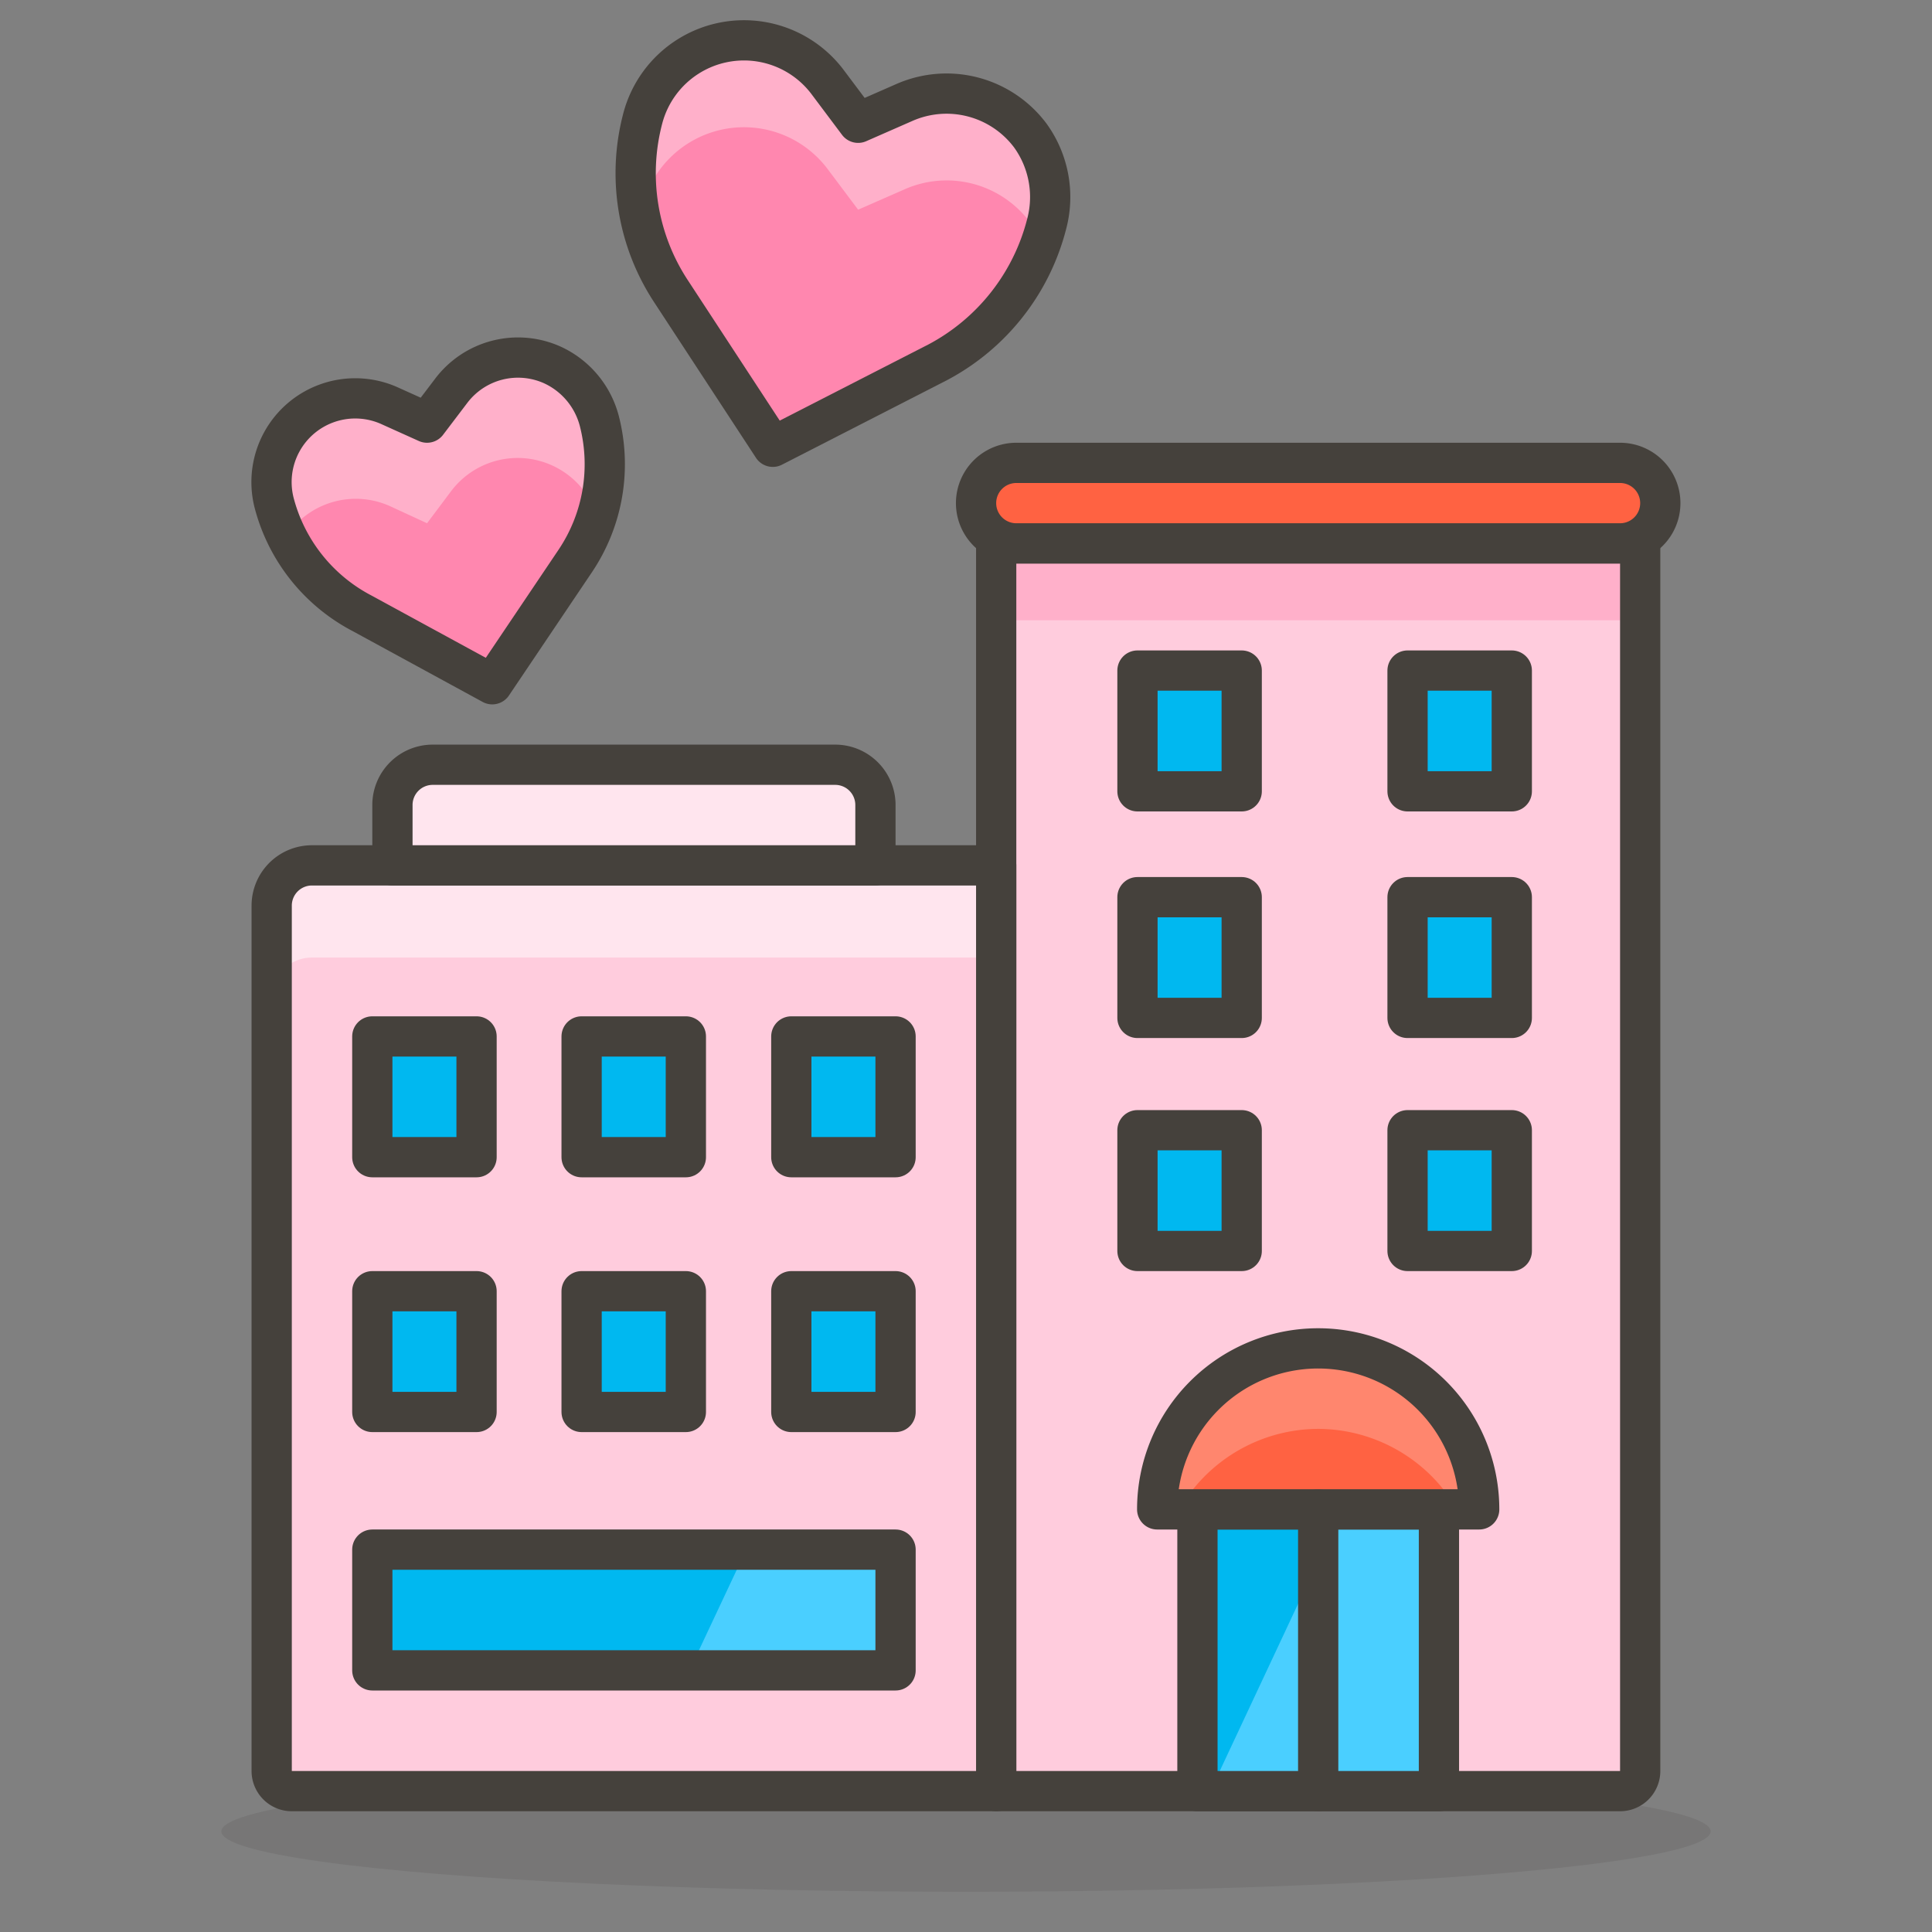 <svg id="Icons" xmlns="http://www.w3.org/2000/svg" viewBox="0 0 48 48"><rect x="0" y="0" width="48" height="48" fill="#808080" stroke="none"/><defs><style>.cls-1{fill:#45413c;opacity:0.15;}.cls-2{fill:#fcd;}.cls-3{fill:#ffb0ca;}.cls-4{fill:none;}.cls-10,.cls-11,.cls-12,.cls-4{stroke:#45413c;stroke-linecap:round;stroke-linejoin:round;}.cls-12,.cls-5{fill:#ffe5ee;}.cls-10,.cls-6{fill:#00b8f0;}.cls-7{fill:#4acfff;}.cls-11,.cls-8{fill:#ff6242;}.cls-9{fill:#ff866e;}.cls-13{fill:#ff87af;}</style></defs><title>589-love-hotel</title><g id="_Group_" data-name="&lt;Group&gt;"><ellipse id="_Ellipse_" data-name="&lt;Ellipse&gt;" class="cls-1" cx="24" cy="45.5" rx="18.5" ry="1.5"/><path id="_Rectangle_" data-name="&lt;Rectangle&gt;" class="cls-2" d="M24.75,13.5h16a0,0,0,0,1,0,0V44a.5.5,0,0,1-.5.5H24.75a0,0,0,0,1,0,0v-31A0,0,0,0,1,24.75,13.5Z"/><rect id="_Path_" data-name="&lt;Path&gt;" class="cls-3" x="24.75" y="13.5" width="16" height="1.91"/><path id="_Rectangle_2" data-name="&lt;Rectangle&gt;" class="cls-4" d="M24.75,13.5h16a0,0,0,0,1,0,0V44a.5.5,0,0,1-.5.5H24.75a0,0,0,0,1,0,0v-31A0,0,0,0,1,24.75,13.5Z"/><path id="_Path_2" data-name="&lt;Path&gt;" class="cls-2" d="M7.25,44.5h17.5v-23h-17a1,1,0,0,0-1,1V44A.5.5,0,0,0,7.25,44.5Z"/><path id="_Path_3" data-name="&lt;Path&gt;" class="cls-5" d="M7.75,21.5a1,1,0,0,0-1,1v2.29a1,1,0,0,1,1-1h17V21.5Z"/><path id="_Rectangle_3" data-name="&lt;Rectangle&gt;" class="cls-4" d="M7.75,21.5h17a0,0,0,0,1,0,0v23a0,0,0,0,1,0,0H7.25a.5.5,0,0,1-.5-.5V22.5A1,1,0,0,1,7.75,21.5Z"/><rect id="_Rectangle_4" data-name="&lt;Rectangle&gt;" class="cls-6" x="29.75" y="37.5" width="6" height="7"/><polygon id="_Path_4" data-name="&lt;Path&gt;" class="cls-7" points="30.07 44.5 35.75 44.5 35.75 37.5 33.35 37.5 30.07 44.5"/><rect id="_Rectangle_5" data-name="&lt;Rectangle&gt;" class="cls-4" x="29.75" y="37.5" width="6" height="7"/><path class="cls-8" d="M32.75,33.5a4,4,0,0,0-4,4h8A4,4,0,0,0,32.75,33.5Z"/><path id="_Path_5" data-name="&lt;Path&gt;" class="cls-9" d="M32.75,35.5a4,4,0,0,1,3.45,2h.55a4,4,0,0,0-8,0h.55A4,4,0,0,1,32.75,35.5Z"/><path class="cls-4" d="M32.75,33.5a4,4,0,0,0-4,4h8A4,4,0,0,0,32.75,33.5Z"/><rect id="_Rectangle_6" data-name="&lt;Rectangle&gt;" class="cls-6" x="9.25" y="38.5" width="13" height="3"/><polygon id="_Path_6" data-name="&lt;Path&gt;" class="cls-7" points="17.13 41.5 22.25 41.5 22.25 38.5 18.54 38.5 17.13 41.5"/><rect id="_Rectangle_7" data-name="&lt;Rectangle&gt;" class="cls-4" x="9.25" y="38.5" width="13" height="3"/><rect id="_Rectangle_8" data-name="&lt;Rectangle&gt;" class="cls-10" x="9.25" y="32.08" width="2.59" height="3"/><rect id="_Rectangle_9" data-name="&lt;Rectangle&gt;" class="cls-10" x="14.45" y="32.08" width="2.59" height="3"/><rect id="_Rectangle_10" data-name="&lt;Rectangle&gt;" class="cls-10" x="19.66" y="32.08" width="2.59" height="3"/><rect id="_Rectangle_11" data-name="&lt;Rectangle&gt;" class="cls-10" x="9.25" y="25.75" width="2.59" height="3"/><rect id="_Rectangle_12" data-name="&lt;Rectangle&gt;" class="cls-10" x="14.45" y="25.75" width="2.59" height="3"/><rect id="_Rectangle_13" data-name="&lt;Rectangle&gt;" class="cls-10" x="19.66" y="25.75" width="2.59" height="3"/><rect id="_Rectangle_14" data-name="&lt;Rectangle&gt;" class="cls-10" x="28.26" y="28.08" width="2.59" height="3"/><rect id="_Rectangle_15" data-name="&lt;Rectangle&gt;" class="cls-10" x="34.97" y="28.08" width="2.59" height="3"/><rect id="_Rectangle_16" data-name="&lt;Rectangle&gt;" class="cls-10" x="28.26" y="22.29" width="2.59" height="3"/><rect id="_Rectangle_17" data-name="&lt;Rectangle&gt;" class="cls-10" x="34.97" y="22.29" width="2.59" height="3"/><rect id="_Rectangle_18" data-name="&lt;Rectangle&gt;" class="cls-10" x="28.26" y="16.66" width="2.59" height="3"/><rect id="_Rectangle_19" data-name="&lt;Rectangle&gt;" class="cls-10" x="34.97" y="16.66" width="2.59" height="3"/><path class="cls-11" d="M40.25,11.5h-15a1,1,0,0,0,0,2h15a1,1,0,0,0,0-2Z"/><path id="_Rectangle_20" data-name="&lt;Rectangle&gt;" class="cls-12" d="M10.75,19h10a1,1,0,0,1,1,1v1.5a0,0,0,0,1,0,0h-12a0,0,0,0,1,0,0V20A1,1,0,0,1,10.75,19Z"/><line id="_Path_7" data-name="&lt;Path&gt;" class="cls-4" x1="32.75" y1="37.5" x2="32.75" y2="44.5"/><path class="cls-13" d="M14.89,10.46a2.12,2.12,0,0,0-1.16-1.39,2.08,2.08,0,0,0-2.52.64l-.6.79-.91-.41a2.08,2.08,0,0,0-2.89,2.4A4.33,4.33,0,0,0,9,15.24L12.23,17l2.06-3.06A4.31,4.31,0,0,0,14.89,10.46Z"/><path id="_Path_8" data-name="&lt;Path&gt;" class="cls-3" d="M11.21,12.2l-.6.8-.91-.42a2.07,2.07,0,0,0-2.58.73,4.47,4.47,0,0,1-.31-.82,2.08,2.08,0,0,1,2.89-2.4l.91.41.6-.79a2.08,2.08,0,0,1,2.52-.64,2.12,2.12,0,0,1,1.16,1.39,4.34,4.34,0,0,1-.08,2.29A2.07,2.07,0,0,0,11.21,12.2Z"/><path class="cls-4" d="M14.89,10.46a2.12,2.12,0,0,0-1.16-1.39,2.08,2.08,0,0,0-2.52.64l-.6.79-.91-.41a2.08,2.08,0,0,0-2.89,2.4A4.33,4.33,0,0,0,9,15.24L12.23,17l2.06-3.06A4.31,4.31,0,0,0,14.89,10.46Z"/><path class="cls-13" d="M25.6,3.37a2.6,2.6,0,0,0-3.14-.82l-1.14.5-.75-1a2.6,2.6,0,0,0-4.6.89,5.34,5.34,0,0,0,.71,4.31L19.2,11.1,23.3,9A5.4,5.4,0,0,0,26,5.58,2.61,2.61,0,0,0,25.6,3.37Z"/><path id="_Path_9" data-name="&lt;Path&gt;" class="cls-3" d="M25.87,6a2.58,2.58,0,0,0-3.41-1.29l-1.14.5-.75-1a2.6,2.6,0,0,0-4.66,1.18A5.49,5.49,0,0,1,16,2.94a2.6,2.6,0,0,1,4.6-.89l.75,1,1.14-.5a2.6,2.6,0,0,1,3.57,3C26,5.73,25.92,5.86,25.87,6Z"/><path class="cls-4" d="M25.6,3.37a2.6,2.6,0,0,0-3.14-.82l-1.14.5-.75-1a2.6,2.6,0,0,0-4.6.89,5.34,5.34,0,0,0,.71,4.31L19.2,11.1,23.3,9A5.4,5.4,0,0,0,26,5.58,2.61,2.61,0,0,0,25.6,3.37Z"/></g></svg>